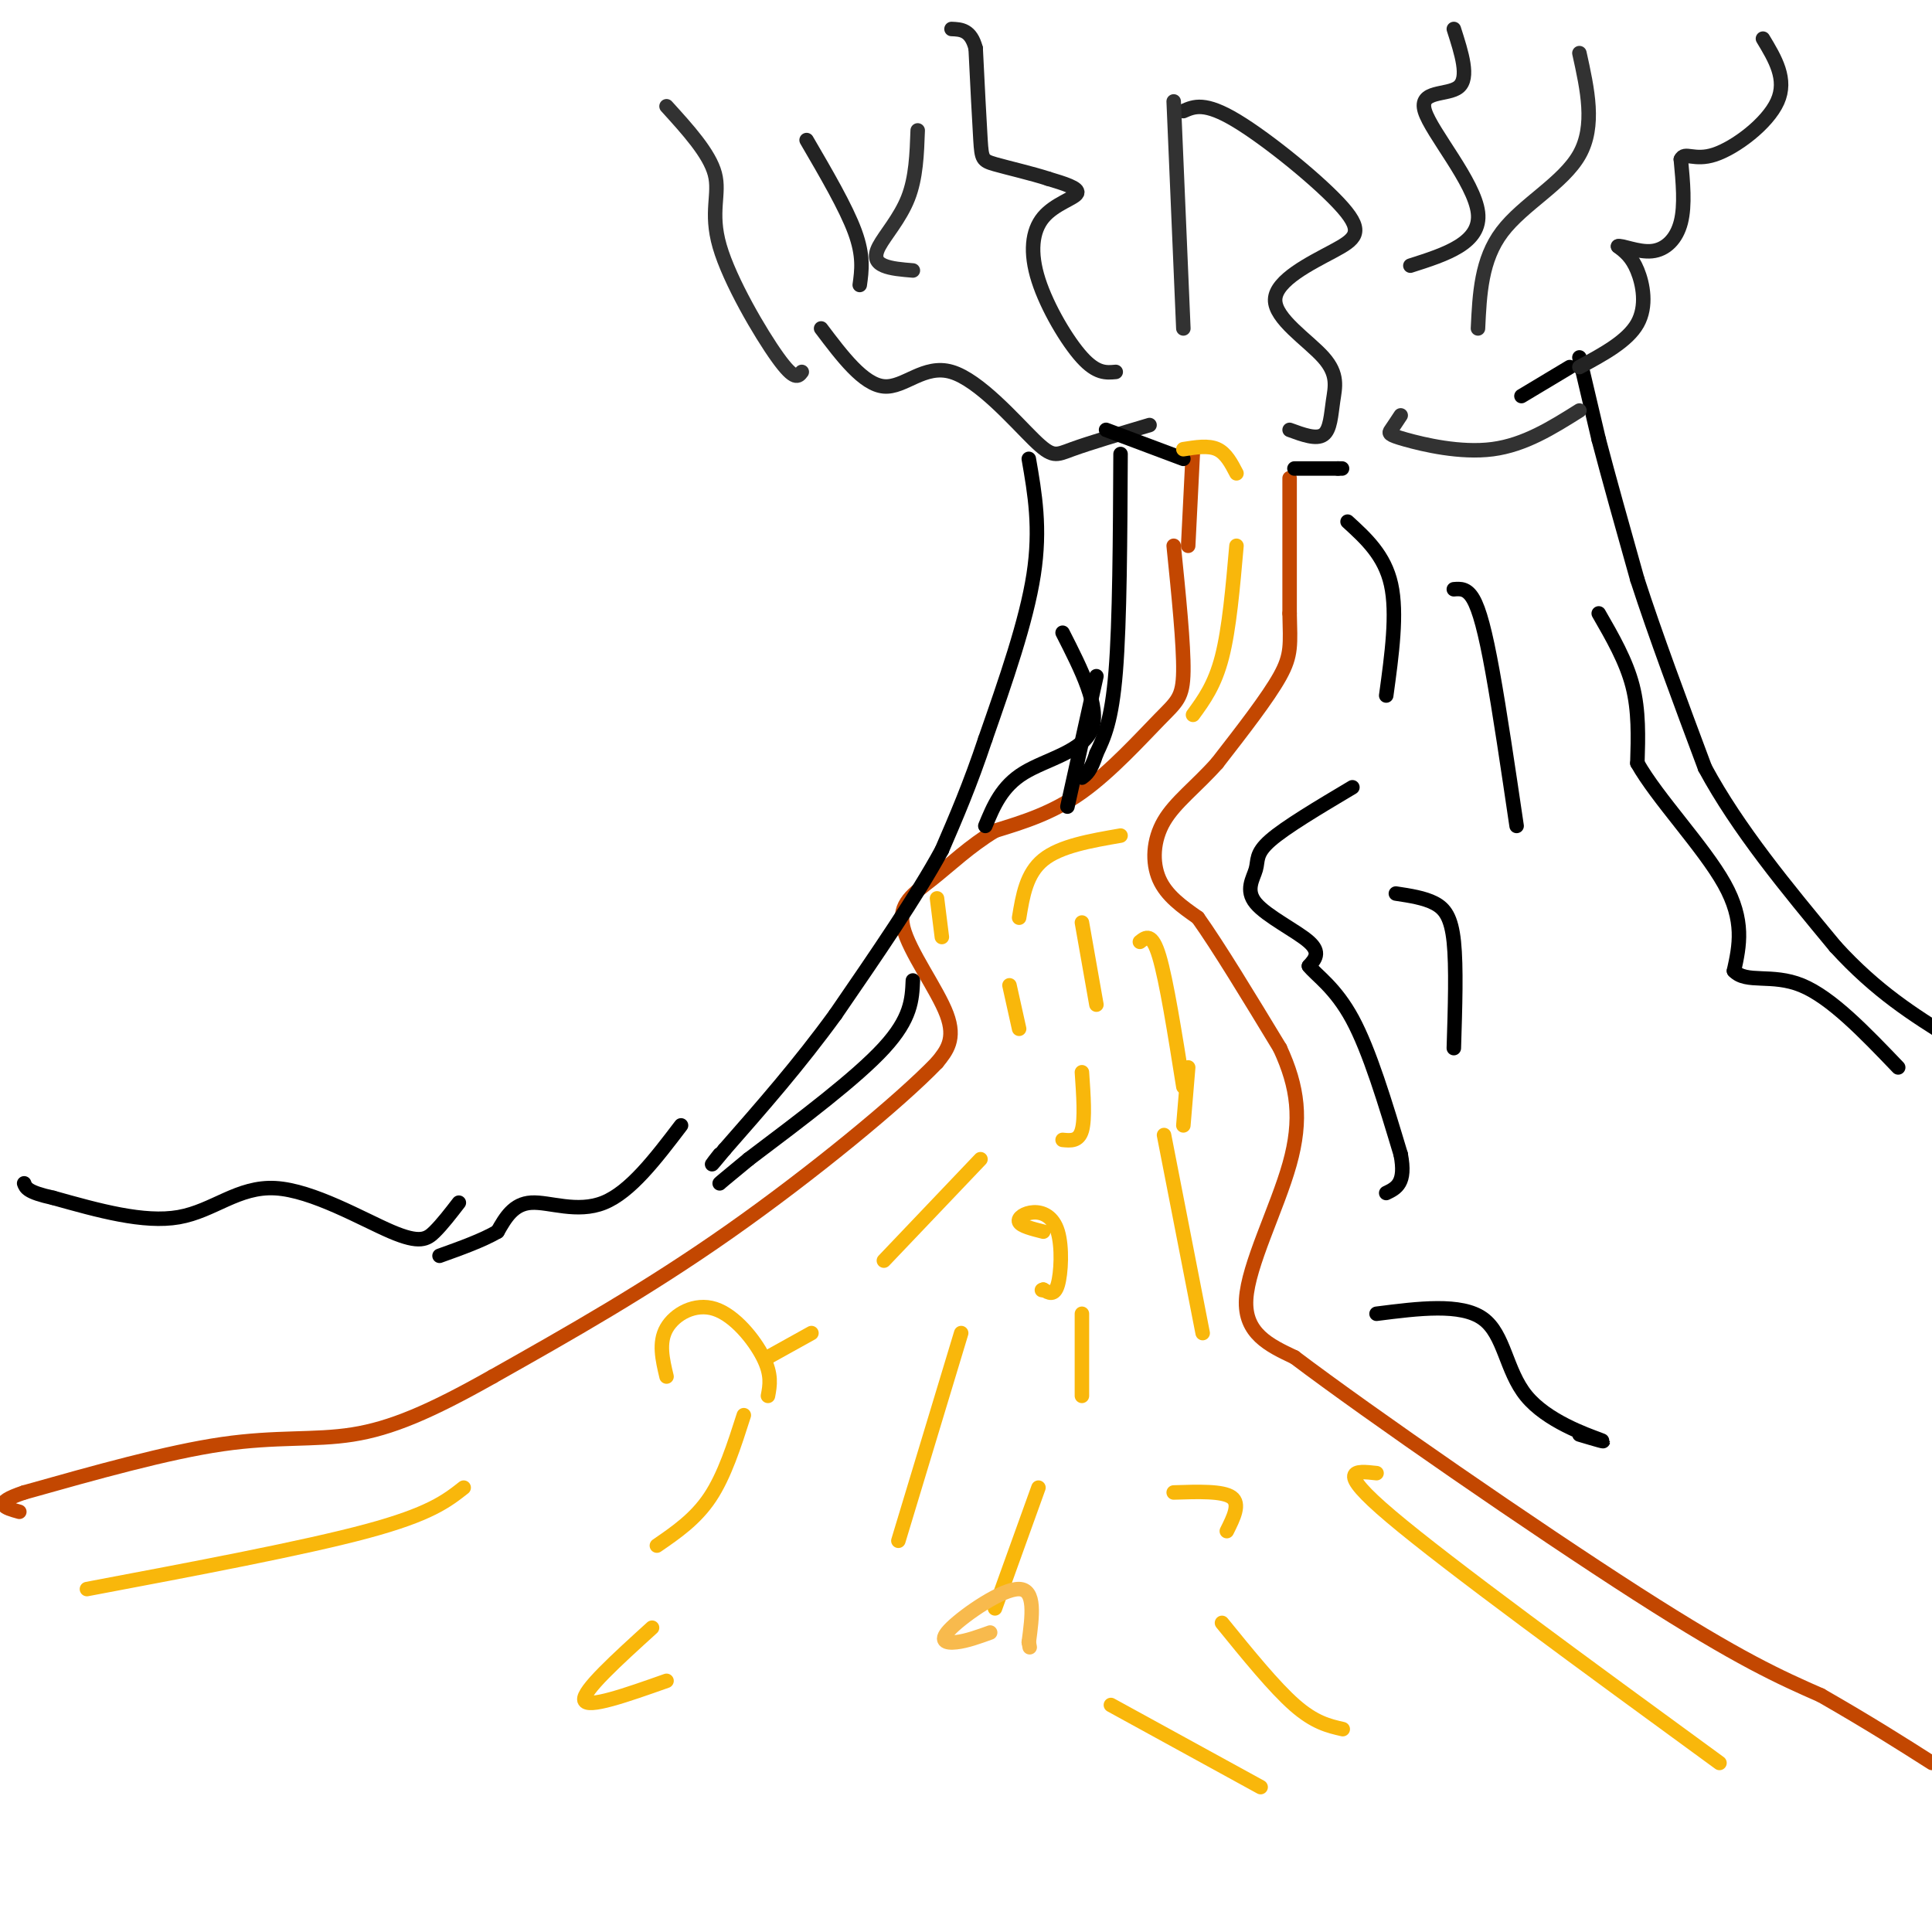 <svg viewBox='0 0 400 400' version='1.1' xmlns='http://www.w3.org/2000/svg' xmlns:xlink='http://www.w3.org/1999/xlink'><g fill='none' stroke='rgb(0,0,0)' stroke-width='3' stroke-linecap='round' stroke-linejoin='round'><path d='M327,74c0.000,0.000 4.000,17.000 4,17'/><path d='M331,91c2.000,7.667 5.000,18.333 8,29'/><path d='M339,120c3.667,11.333 8.833,25.167 14,39'/><path d='M353,159c6.833,12.667 16.917,24.833 27,37'/><path d='M380,196c8.500,9.333 16.250,14.167 24,19'/><path d='M331,127c2.833,4.917 5.667,9.833 7,15c1.333,5.167 1.167,10.583 1,16'/><path d='M339,158c4.067,7.244 13.733,17.356 18,25c4.267,7.644 3.133,12.822 2,18'/><path d='M359,201c2.533,2.711 7.867,0.489 14,3c6.133,2.511 13.067,9.756 20,17'/><path d='M325,76c0.000,0.000 -10.000,6.000 -10,6'/></g>
<g fill='none' stroke='rgb(35,35,35)' stroke-width='3' stroke-linecap='round' stroke-linejoin='round'><path d='M327,76c4.978,-2.689 9.956,-5.378 12,-9c2.044,-3.622 1.156,-8.178 0,-11c-1.156,-2.822 -2.578,-3.911 -4,-5'/><path d='M335,51c0.607,-0.345 4.125,1.292 7,1c2.875,-0.292 5.107,-2.512 6,-6c0.893,-3.488 0.446,-8.244 0,-13'/><path d='M348,33c0.774,-1.738 2.708,0.417 7,-1c4.292,-1.417 10.940,-6.405 13,-11c2.060,-4.595 -0.470,-8.798 -3,-13'/><path d='M231,77c-1.974,0.185 -3.949,0.370 -7,-3c-3.051,-3.370 -7.179,-10.295 -9,-16c-1.821,-5.705 -1.337,-10.190 1,-13c2.337,-2.810 6.525,-3.946 7,-5c0.475,-1.054 -2.762,-2.027 -6,-3'/><path d='M217,37c-3.250,-1.071 -8.375,-2.250 -11,-3c-2.625,-0.750 -2.750,-1.071 -3,-5c-0.250,-3.929 -0.625,-11.464 -1,-19'/><path d='M202,10c-1.000,-3.833 -3.000,-3.917 -5,-4'/><path d='M178,59c0.417,-3.000 0.833,-6.000 -1,-11c-1.833,-5.000 -5.917,-12.000 -10,-19'/><path d='M170,68c4.386,5.812 8.772,11.624 13,12c4.228,0.376 8.298,-4.683 14,-3c5.702,1.683 13.035,10.107 17,14c3.965,3.893 4.561,3.255 8,2c3.439,-1.255 9.719,-3.128 16,-5'/><path d='M301,6c1.625,5.065 3.250,10.131 1,12c-2.250,1.869 -8.375,0.542 -7,5c1.375,4.458 10.250,14.702 11,21c0.750,6.298 -6.625,8.649 -14,11'/><path d='M245,23c2.215,-0.979 4.430,-1.959 11,2c6.570,3.959 17.494,12.856 22,18c4.506,5.144 2.592,6.536 -2,9c-4.592,2.464 -11.863,6.000 -12,10c-0.137,4.000 6.860,8.464 10,12c3.140,3.536 2.422,6.144 2,9c-0.422,2.856 -0.549,5.959 -2,7c-1.451,1.041 -4.225,0.021 -7,-1'/></g>
<g fill='none' stroke='rgb(195,71,1)' stroke-width='3' stroke-linecap='round' stroke-linejoin='round'><path d='M247,93c0.000,0.000 -1.000,20.000 -1,20'/><path d='M243,113c1.042,10.256 2.083,20.512 2,26c-0.083,5.488 -1.292,6.208 -5,10c-3.708,3.792 -9.917,10.655 -16,15c-6.083,4.345 -12.042,6.173 -18,8'/><path d='M206,172c-5.215,3.152 -9.254,7.030 -13,10c-3.746,2.970 -7.201,5.030 -6,10c1.201,4.970 7.057,12.848 9,18c1.943,5.152 -0.029,7.576 -2,10'/><path d='M194,220c-7.689,8.000 -25.911,23.000 -43,35c-17.089,12.000 -33.044,21.000 -49,30'/><path d='M102,285c-13.024,7.357 -21.083,10.750 -29,12c-7.917,1.250 -15.690,0.357 -27,2c-11.310,1.643 -26.155,5.821 -41,10'/><path d='M5,309c-7.000,2.333 -4.000,3.167 -1,4'/><path d='M267,99c0.000,0.000 0.000,28.000 0,28'/><path d='M267,127c0.133,6.444 0.467,8.556 -2,13c-2.467,4.444 -7.733,11.222 -13,18'/><path d='M252,158c-4.345,4.881 -8.708,8.083 -11,12c-2.292,3.917 -2.512,8.548 -1,12c1.512,3.452 4.756,5.726 8,8'/><path d='M248,190c4.167,5.833 10.583,16.417 17,27'/><path d='M265,217c3.738,8.083 4.583,14.792 2,24c-2.583,9.208 -8.595,20.917 -9,28c-0.405,7.083 4.798,9.542 10,12'/><path d='M268,281c15.644,11.822 49.756,35.378 71,49c21.244,13.622 29.622,17.311 38,21'/><path d='M377,351c10.167,5.833 16.583,9.917 23,14'/></g>
<g fill='none' stroke='rgb(0,0,0)' stroke-width='3' stroke-linecap='round' stroke-linejoin='round'><path d='M268,97c0.000,0.000 9.000,0.000 9,0'/><path d='M277,97c1.500,0.000 0.750,0.000 0,0'/><path d='M229,89c0.000,0.000 16.000,6.000 16,6'/><path d='M232,94c-0.083,17.333 -0.167,34.667 -1,45c-0.833,10.333 -2.417,13.667 -4,17'/><path d='M227,156c-1.167,3.667 -2.083,4.333 -3,5'/><path d='M279,108c3.833,3.500 7.667,7.000 9,13c1.333,6.000 0.167,14.500 -1,23'/><path d='M301,122c1.356,-0.111 2.711,-0.222 4,2c1.289,2.222 2.511,6.778 4,15c1.489,8.222 3.244,20.111 5,32'/><path d='M227,140c0.000,0.000 -6.000,27.000 -6,27'/><path d='M189,203c-0.167,3.917 -0.333,7.833 -6,14c-5.667,6.167 -16.833,14.583 -28,23'/><path d='M155,240c-5.667,4.667 -5.833,4.833 -6,5'/><path d='M213,95c1.250,7.167 2.500,14.333 1,24c-1.500,9.667 -5.750,21.833 -10,34'/><path d='M204,153c-3.167,9.500 -6.083,16.250 -9,23'/><path d='M195,176c-5.167,9.500 -13.583,21.750 -22,34'/><path d='M173,210c-7.500,10.333 -15.250,19.167 -23,28'/><path d='M150,238c-4.000,4.833 -2.500,2.917 -1,1'/><path d='M220,131c3.911,7.689 7.822,15.378 6,20c-1.822,4.622 -9.378,6.178 -14,9c-4.622,2.822 -6.311,6.911 -8,11'/><path d='M280,163c-6.933,4.126 -13.866,8.252 -17,11c-3.134,2.748 -2.469,4.118 -3,6c-0.531,1.882 -2.258,4.276 0,7c2.258,2.724 8.502,5.778 11,8c2.498,2.222 1.249,3.611 0,5'/><path d='M271,200c1.556,1.978 5.444,4.422 9,11c3.556,6.578 6.778,17.289 10,28'/><path d='M290,239c1.167,6.000 -0.917,7.000 -3,8'/><path d='M289,185c2.933,0.444 5.867,0.889 8,2c2.133,1.111 3.467,2.889 4,8c0.533,5.111 0.267,13.556 0,22'/><path d='M285,272c8.750,-1.113 17.500,-2.226 22,1c4.500,3.226 4.750,10.792 9,16c4.250,5.208 12.500,8.060 15,9c2.500,0.940 -0.750,-0.030 -4,-1'/><path d='M141,233c-5.244,6.889 -10.489,13.778 -16,16c-5.511,2.222 -11.289,-0.222 -15,0c-3.711,0.222 -5.356,3.111 -7,6'/><path d='M103,255c-3.167,1.833 -7.583,3.417 -12,5'/><path d='M95,249c-1.703,2.209 -3.407,4.418 -5,6c-1.593,1.582 -3.077,2.537 -9,0c-5.923,-2.537 -16.287,-8.568 -24,-9c-7.713,-0.432 -12.775,4.734 -20,6c-7.225,1.266 -16.612,-1.367 -26,-4'/><path d='M11,248c-5.333,-1.167 -5.667,-2.083 -6,-3'/></g>
<g fill='none' stroke='rgb(249,183,11)' stroke-width='3' stroke-linecap='round' stroke-linejoin='round'><path d='M216,255c-2.306,-0.584 -4.612,-1.167 -5,-2c-0.388,-0.833 1.144,-1.914 3,-2c1.856,-0.086 4.038,0.823 5,4c0.962,3.177 0.703,8.622 0,11c-0.703,2.378 -1.852,1.689 -3,1'/><path d='M216,267c-0.500,0.167 -0.250,0.083 0,0'/><path d='M138,285c-0.839,-3.524 -1.679,-7.048 0,-10c1.679,-2.952 5.875,-5.333 10,-4c4.125,1.333 8.179,6.381 10,10c1.821,3.619 1.411,5.810 1,8'/><path d='M243,309c5.083,-0.167 10.167,-0.333 12,1c1.833,1.333 0.417,4.167 -1,7'/><path d='M245,93c2.583,-0.417 5.167,-0.833 7,0c1.833,0.833 2.917,2.917 4,5'/><path d='M256,113c-0.750,8.583 -1.500,17.167 -3,23c-1.500,5.833 -3.750,8.917 -6,12'/><path d='M232,173c-6.250,1.083 -12.500,2.167 -16,5c-3.500,2.833 -4.250,7.417 -5,12'/><path d='M209,204c0.000,0.000 2.000,9.000 2,9'/><path d='M203,240c0.000,0.000 -20.000,21.000 -20,21'/><path d='M168,276c0.000,0.000 -9.000,5.000 -9,5'/><path d='M96,308c-3.500,2.750 -7.000,5.500 -20,9c-13.000,3.500 -35.500,7.750 -58,12'/><path d='M236,195c1.250,-1.000 2.500,-2.000 4,3c1.500,5.000 3.250,16.000 5,27'/><path d='M285,305c-4.417,-0.500 -8.833,-1.000 3,9c11.833,10.000 39.917,30.500 68,51'/><path d='M154,293c-2.000,6.250 -4.000,12.500 -7,17c-3.000,4.500 -7.000,7.250 -11,10'/><path d='M199,276c0.000,0.000 -13.000,43.000 -13,43'/><path d='M241,235c0.000,0.000 8.000,41.000 8,41'/><path d='M215,308c0.000,0.000 -9.000,25.000 -9,25'/><path d='M135,337c-7.250,6.583 -14.500,13.167 -14,15c0.500,1.833 8.750,-1.083 17,-4'/><path d='M230,353c0.000,0.000 31.000,17.000 31,17'/><path d='M253,336c5.417,6.667 10.833,13.333 15,17c4.167,3.667 7.083,4.333 10,5'/><path d='M224,272c0.000,0.000 0.000,17.000 0,17'/><path d='M224,222c0.333,4.833 0.667,9.667 0,12c-0.667,2.333 -2.333,2.167 -4,2'/><path d='M194,186c0.000,0.000 1.000,8.000 1,8'/><path d='M224,191c0.000,0.000 3.000,17.000 3,17'/><path d='M246,221c0.000,0.000 -1.000,12.000 -1,12'/></g>
<g fill='none' stroke='rgb(50,50,50)' stroke-width='3' stroke-linecap='round' stroke-linejoin='round'><path d='M190,27c-0.173,4.899 -0.345,9.798 -2,14c-1.655,4.202 -4.792,7.708 -6,10c-1.208,2.292 -0.488,3.369 1,4c1.488,0.631 3.744,0.815 6,1'/><path d='M138,22c4.440,4.887 8.881,9.774 10,14c1.119,4.226 -1.083,7.792 1,15c2.083,7.208 8.452,18.060 12,23c3.548,4.940 4.274,3.970 5,3'/><path d='M243,21c0.000,0.000 2.000,47.000 2,47'/><path d='M327,11c1.667,7.533 3.333,15.067 0,21c-3.333,5.933 -11.667,10.267 -16,16c-4.333,5.733 -4.667,12.867 -5,20'/><path d='M290,86c-0.756,1.149 -1.512,2.298 -2,3c-0.488,0.702 -0.708,0.958 3,2c3.708,1.042 11.345,2.869 18,2c6.655,-0.869 12.327,-4.435 18,-8'/></g>
<g fill='none' stroke='rgb(248,186,77)' stroke-width='3' stroke-linecap='round' stroke-linejoin='round'><path d='M205,338c-2.440,0.881 -4.881,1.762 -7,2c-2.119,0.238 -3.917,-0.167 -1,-3c2.917,-2.833 10.548,-8.095 14,-8c3.452,0.095 2.726,5.548 2,11'/><path d='M213,340c0.333,1.833 0.167,0.917 0,0'/></g>
</svg>